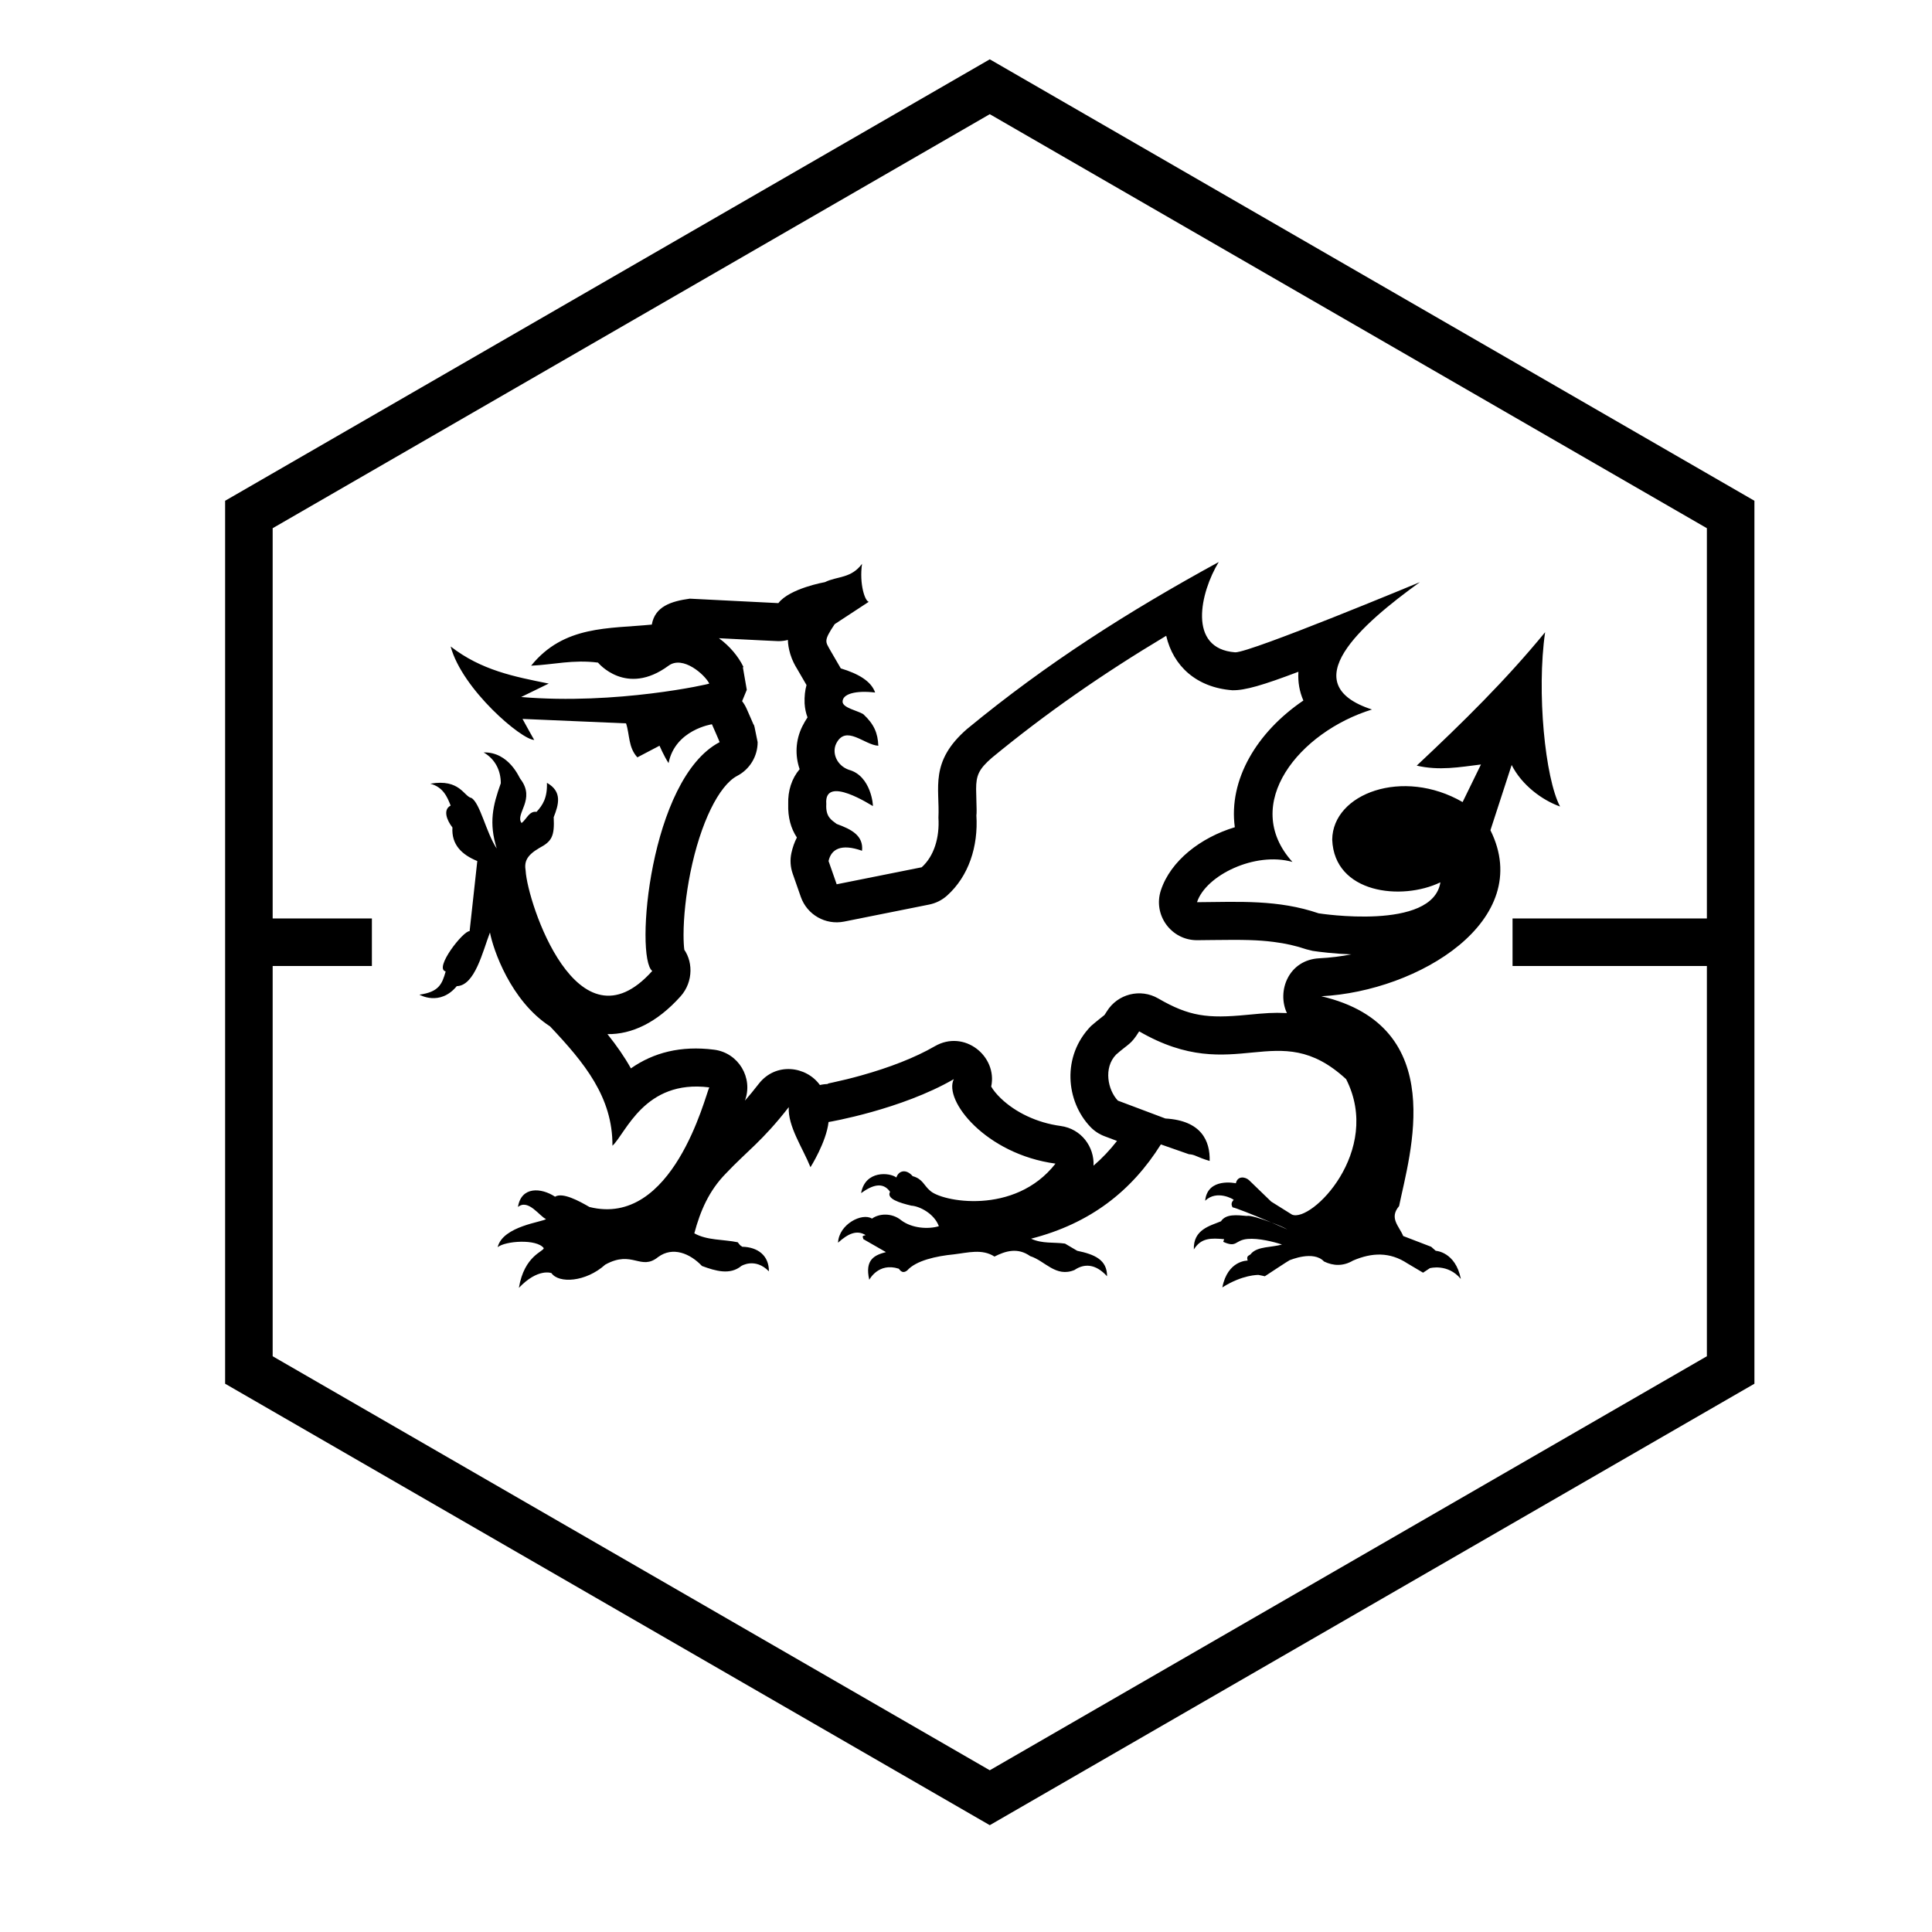 <?xml version="1.0" encoding="UTF-8"?>
<!-- Uploaded to: ICON Repo, www.svgrepo.com, Generator: ICON Repo Mixer Tools -->
<svg fill="#000000" width="800px" height="800px" version="1.1" viewBox="144 144 512 512" xmlns="http://www.w3.org/2000/svg">
 <g>
  <path d="m204.77 400v-12.598h37.785v12.598z"/>
  <path d="m544.84 400v-12.598h62.977v12.598z"/>
  <path d="m406.3 174.26-190.04 109.72v219.44l190.04 109.72 190.04-109.72v-219.44zm202.64 102.45v233.99l-202.64 116.99-202.64-116.99v-233.99l202.64-116.99z"/>
  <path d="m400.36 337.12c21.121-17.402 42.605-31.055 66.613-44.18-4.871 8.023-8.371 22.984 4.375 23.934 4.09 0.062 48.934-18.598 48.934-18.598-15.594 11.254-33.535 26.957-12.699 33.75-19.117 5.887-34.969 24.996-21.078 40.391-9.922-2.793-22.941 3.539-25.285 10.672 11.281-0.086 21.488-0.711 32.23 2.949 0 0 30.23 4.789 32.273-8.215-10.293 4.973-28.133 2.945-28.672-11.32 0.137-12.234 18.723-19.109 34.555-9.945 1.637-3.316 3.227-6.644 4.863-9.961-5.789 0.711-11.027 1.684-17.02 0.301 12.184-11.43 23.645-22.68 34.023-35.355-2.281 15.809-0.004 38.703 3.961 46.191-4.812-1.707-10.18-5.731-12.828-11.008-1.875 5.766-3.746 11.531-5.625 17.293 11.902 23.895-19.055 42.691-44.816 43.996 34.168 8 23.371 42.027 20.609 55.613-2.707 3.18 0.008 5.285 1.09 7.93 2.477 0.949 4.941 1.906 7.418 2.852 0.398 0.355 0.805 0.711 1.207 1.066 0 0 5.219 0.234 6.656 7.461-3.477-4.176-8.223-2.852-8.223-2.852-0.598 0.395-1.195 0.797-1.793 1.191l-4.191-2.484c-4.629-3.039-9.34-2.887-14.379-0.723-2.555 1.52-5.199 1.445-7.676 0.242-2.836-3.043-8.977-0.355-9.098-0.355-0.121 0-6.586 4.269-6.586 4.269s-1.559-0.352-1.68-0.352c-0.121 0-4.199-0.105-9.586 3.305 1.418-7.242 6.715-7.109 6.715-7.109-0.488-1.512 0.629-1.254 0.949-1.887 1.742-1.91 5.434-1.578 8.148-2.367-2.156-0.719-6.242-1.738-9.125-1.477-3.449 0.312-2.746 2.43-6.445 0.766 0.082-0.238 0.152-0.473 0.23-0.711-3.402-0.293-6.074-0.426-8.02 2.727-0.199-5.293 4.305-6.258 7.188-7.465 1.305-1.992 4.148-1.664 6.832-1.418 0.824-0.211 3.633 0.652 6.516 1.73 1.57 0.668 3.027 1.301 4.262 1.859-1.125-0.594-1.691-0.895-4.262-1.859-4.734-2.012-10.051-4.121-10.234-3.973-0.809-1.199 0.246-1.91 0.246-2.027 0-0.117-4.43-2.766-7.551 0.242 0.605-6.285 8.137-4.625 8.137-4.625 0.43-2.039 2.492-1.75 3.488-0.824 1.957 1.895 3.914 3.781 5.871 5.676 1.836 1.145 3.672 2.301 5.508 3.445 5.113 2.231 24.039-16.824 14.352-35.891-18.254-16.832-29.219 2.184-54.848-12.672-2.199 3.574-2.781 3.223-6.113 6.16-3.402 3.504-2.195 9.414 0.473 12.199l12.586 4.738c9.586 0.547 11.875 5.977 11.738 11.25-3.617-1.07-3.754-1.676-5.508-1.785-2.477-0.871-4.945-1.73-7.422-2.598-7.734 12.336-18.723 20.977-34.395 24.984 2.992 1.395 6 0.871 8.996 1.305 1.078 0.633 2.148 1.27 3.231 1.902 4.66 0.965 7.941 2.418 7.906 6.75-3.121-3.434-6.156-3.348-8.625-1.66-4.969 2.062-7.824-2.449-11.738-3.672-3.316-2.363-6.559-1.367-9.473 0.113-3.269-2.121-7.019-1.027-10.777-0.582-4.68 0.461-10.008 1.633-12.34 4.254-1.539 1.203-2.16-0.586-2.281-0.465-5.387-1.727-7.777 2.949-7.777 2.949-1.277-5.41 1.484-6.57 4.418-7.336-1.996-1.145-3.984-2.285-5.984-3.434-0.121-0.676-0.566-0.789 0.605-1.062-2.356-1.492-4.723-0.352-7.32 2 0.242-4.934 6.406-8.016 8.996-6.383 1.867-1.363 5.266-1.613 7.781 0.469 2.828 2.113 7.113 2.394 9.941 1.547-1.219-3.34-5.109-5.316-7.301-5.449-3.094-0.746-6.668-1.809-5.629-3.676-1.906-2.684-4.633-1.844-7.676 0.355 1.09-6.109 7.606-5.484 9.344-4.144 0.625-1.879 2.637-2.316 4.316-0.352 2.652 0.703 3.031 2.523 4.551 3.785 2.941 2.981 22.492 6.754 33.305-7.106-18.469-2.496-29.742-16.762-26.949-22.387-13.902 8.059-33.07 11.363-33.191 11.363-0.605 5.367-4.793 11.973-4.793 11.973-2.078-5.168-6.023-10.828-5.754-15.918-7.008 9.008-11.094 11.68-16.645 17.562-4.5 4.57-6.801 9.945-8.383 15.879 3.356 1.898 7.66 1.578 11.496 2.367 1.039 1.348 0.805 0.797 1.203 1.191 4.09 0.082 7.102 2.312 7.062 6.512-3.648-3.723-7.305-1.418-7.305-1.418-2.992 2.457-6.797 1.348-10.434 0-3.152-3.328-7.734-5.227-11.609-2.371-4.672 3.766-6.781-1.984-14.02 2.016-5.152 4.637-12.316 5.059-14.262 2.242 0 0-3.574-1.398-8.625 3.914 1.441-8.637 6.664-9.633 6.586-10.539-1.91-2.496-10.18-1.906-12.211-0.242 1.387-5.66 12.094-6.672 12.812-7.461-1.641-0.629-4.676-5.453-7.434-3.191 0.871-5.508 6.156-5.148 9.832-2.727 1.992-1.23 6.316 1.105 9.109 2.727 22.129 5.559 30.676-29.441 31.758-31.695-17.203-2.184-22.098 12.191-25.656 15.465 0.078-12.859-7.414-21.973-16.531-31.625-10.461-6.773-15.09-20.426-15.93-24.883-1.922 4.992-3.988 14.098-8.797 14.215-4.488 5.43-9.902 2.254-9.902 2.254 5.125-0.703 6.008-2.754 6.961-6.156-3.207-0.746 4.707-10.875 6.344-10.668 0.676-6.199 1.359-12.387 2.035-18.586-4.121-1.691-6.875-4.348-6.586-8.895-1.523-1.934-2.559-4.738-0.473-5.801-0.914-2.332-1.996-4.898-5.394-5.805 7.883-1.352 8.875 3.398 10.906 3.789 2.316 1.371 3.902 9.246 6.699 13.391-2.125-6.793-1.047-11.371 1.078-17.293 0.004-3.199-1.348-6.316-4.551-8.172 6.734-0.156 9.461 6.742 9.703 6.981 4.246 5.469-1.488 9.273 0.355 11.734 1.32-0.988 2.004-3.25 3.961-2.965 1.641-1.773 2.883-3.699 2.758-7.691 4.125 2.328 3.117 5.75 1.793 9.109 0.246 5.023-0.469 6.398-3.832 8.172-3.367 1.98-4.004 3.625-3.602 6.043 0.473 8.301 13.695 48.691 33.551 26.531-4.652-3.57-0.719-50.934 17.852-60.637 0-0.121-2.039-4.738-2.039-4.738s-9.75 1.441-11.492 10.297c-1.203-1.84-2.398-4.609-2.398-4.609l-5.867 3.078c-2.445-2.644-2-6.008-3-9.008-9.145-0.395-18.293-0.781-27.438-1.176 0 0 3.113 5.68 3.113 5.559-3.246 0.062-19.09-13.344-22.156-24.754 8.125 6.305 16.781 7.981 25.988 9.828-2.438 1.188-4.867 2.379-7.305 3.562 25.25 2.141 49.973-3.441 49.852-3.562-1.105-2.281-6.957-7.562-10.789-4.738-11.266 8.301-18.699-0.82-18.699-0.82-6.641-0.848-11.812 0.547-17.723 0.82 8.68-10.762 20.602-9.758 31.984-10.895 0.832-4.785 5.082-6.18 10.062-6.867 0 0 23.355 1.18 23.477 1.18 3.004-3.926 12.34-5.562 12.34-5.562 3.273-1.617 6.918-0.914 9.832-4.852-0.762 5.375 0.793 9.941 1.793 10.059-2.715 1.738-6.324 4.191-9.043 5.93-3.023 4.527-2.438 4.594-1.133 6.981 0.918 1.578 1.836 3.16 2.754 4.738 4.66 1.418 8.051 3.375 9.102 6.398-5.043-0.598-8.707 0.324-8.625 2.484 0.098 1.586 3.922 2.301 5.481 3.246 2.894 2.684 3.852 5.051 3.988 8.371-3.711-0.195-8.57-5.684-11.148-0.594-1.23 2.488 0.133 5.852 3.359 6.977 5.914 1.605 6.461 9.605 6.34 9.605-0.117 0-12.988-8.496-12.34-0.566-0.215 3.504 1.43 4.285 2.754 5.305 3.859 1.41 7.152 3.059 6.719 7.109-5.551-1.977-8.184-0.426-8.871 2.723 0.719 2.055 1.434 4.106 2.152 6.156 7.508-1.5 15.023-3.008 22.531-4.508 3.281-2.957 4.762-7.863 4.434-13.141 0.391-7.856-2.469-14.828 7.664-23.578zm2.32 15.977c0 0.664 0.012 1.238 0.062 2.629 0.086 2.559 0.102 3.793 0.012 4.352 0.512 8.289-2.055 16.117-7.75 21.246-1.344 1.211-2.992 2.039-4.766 2.394-5.43 1.086-5.43 1.086-10.859 2.176l-0.402 0.078c-5.633 1.129-5.633 1.129-11.27 2.258-4.926 0.984-9.824-1.809-11.484-6.551-0.543-1.547-0.543-1.547-1.078-3.086l-0.109-0.309c-0.484-1.383-0.484-1.383-0.965-2.762-0.617-1.758-0.734-3.656-0.336-5.477 0.328-1.512 0.82-2.875 1.449-4.094-1.578-2.391-2.406-5.277-2.297-8.855-0.117-3.527 0.934-6.809 3.027-9.254-1.238-3.586-1.133-7.625 0.715-11.363 0.441-0.867 0.898-1.656 1.371-2.367-0.418-1.094-0.688-2.324-0.773-3.719-0.07-1.832 0.113-3.441 0.508-4.844-0.348-0.598-0.465-0.805-1-1.723-0.688-1.184-0.688-1.184-1.512-2.602-0.504-0.789-1.312-2.277-1.785-3.871-0.41-1.383-0.621-2.606-0.637-3.762-0.816 0.211-1.664 0.32-2.523 0.32-1.348-0.051-1.348-0.051-4.207-0.195-3.656-0.184-3.656-0.184-8.039-0.402-1.391-0.07-2.527-0.129-3.5-0.176 2.816 2.062 5.121 4.777 6.5 7.625l-0.16 0.078 1.035 5.973-1.238 3c0.48 0.625 0.891 1.316 1.219 2.062 0.262 0.59 0.262 0.59 1.039 2.367 0.406 0.938 0.406 0.938 0.746 1.727 0.203 0.148 0.203 0.148 1.109 4.711 0 3.75-2.082 7.191-5.406 8.93-4.832 2.523-9.754 12.449-12.426 25.68-1.172 5.816-1.797 11.738-1.801 16.422-0.004 1.684 0.078 3.09 0.215 4.078-0.035 0.004-0.203-0.383-0.645-0.902 3.008 3.391 3.148 9.238-0.359 13.152-6.258 6.984-12.953 10.113-19.379 10.012 2.504 3.133 4.566 6.113 6.215 9.078 5.981-4.184 13.215-6.074 22.039-4.953 6.508 0.828 10.422 7.504 8.18 13.5 1.168-1.324 2.316-2.723 3.664-4.457 4.516-5.801 12.594-4.695 16.203 0.32 0.738-0.172 1.508-0.266 2.297-0.266-1.008 0 0.875-0.355 1.168-0.418 2.324-0.496 4.879-1.121 7.539-1.867 7.418-2.078 14.191-4.684 19.434-7.719 7.828-4.539 16.672 2.641 14.961 10.68 0.496 0.879 1.371 1.988 2.566 3.133 3.824 3.668 9.477 6.449 15.824 7.309 5.523 0.746 8.973 5.582 8.727 10.52 2.254-1.934 4.324-4.117 6.223-6.555l-3.316-1.25c-1.41-0.531-2.684-1.367-3.723-2.453-6.531-6.812-7.641-18.773 0.141-26.742 1.301-1.145 3.902-3.188 3.481-2.836 0.047-0.043 0.059-0.051 0.051-0.043 0.051-0.055 0.234-0.309 0.656-0.992 2.863-4.652 8.91-6.18 13.637-3.438 8.184 4.742 13.031 5.356 23.465 4.348 5.144-0.496 7.164-0.625 10.203-0.488 0.145 0.004 0.289 0.012 0.434 0.02-2.734-5.836 0.441-14.121 8.609-14.531 2.906-0.148 5.734-0.5 8.445-1.031-2.051-0.078-4.106-0.223-6.129-0.426-1.828-0.184-3.238-0.367-4.102-0.504l-1.672-0.414c-2.731-0.934-5.547-1.559-8.629-1.953-4.269-0.539-7.805-0.617-16.449-0.504-1.883 0.023-2.742 0.035-3.828 0.043-6.891 0.051-11.801-6.676-9.648-13.223 2.57-7.82 10.516-13.977 19.594-16.715-1.707-12.555 5.801-25.191 18.168-33.578-1.039-2.375-1.484-4.941-1.316-7.621-9.383 3.555-14.156 4.961-17.492 4.898-9.523-0.711-15.699-6.422-17.543-14.434-17.109 10.242-31.93 20.586-46.195 32.328-3.492 3.035-4.168 4.684-4.18 8.277z"/>
 </g>
</svg>